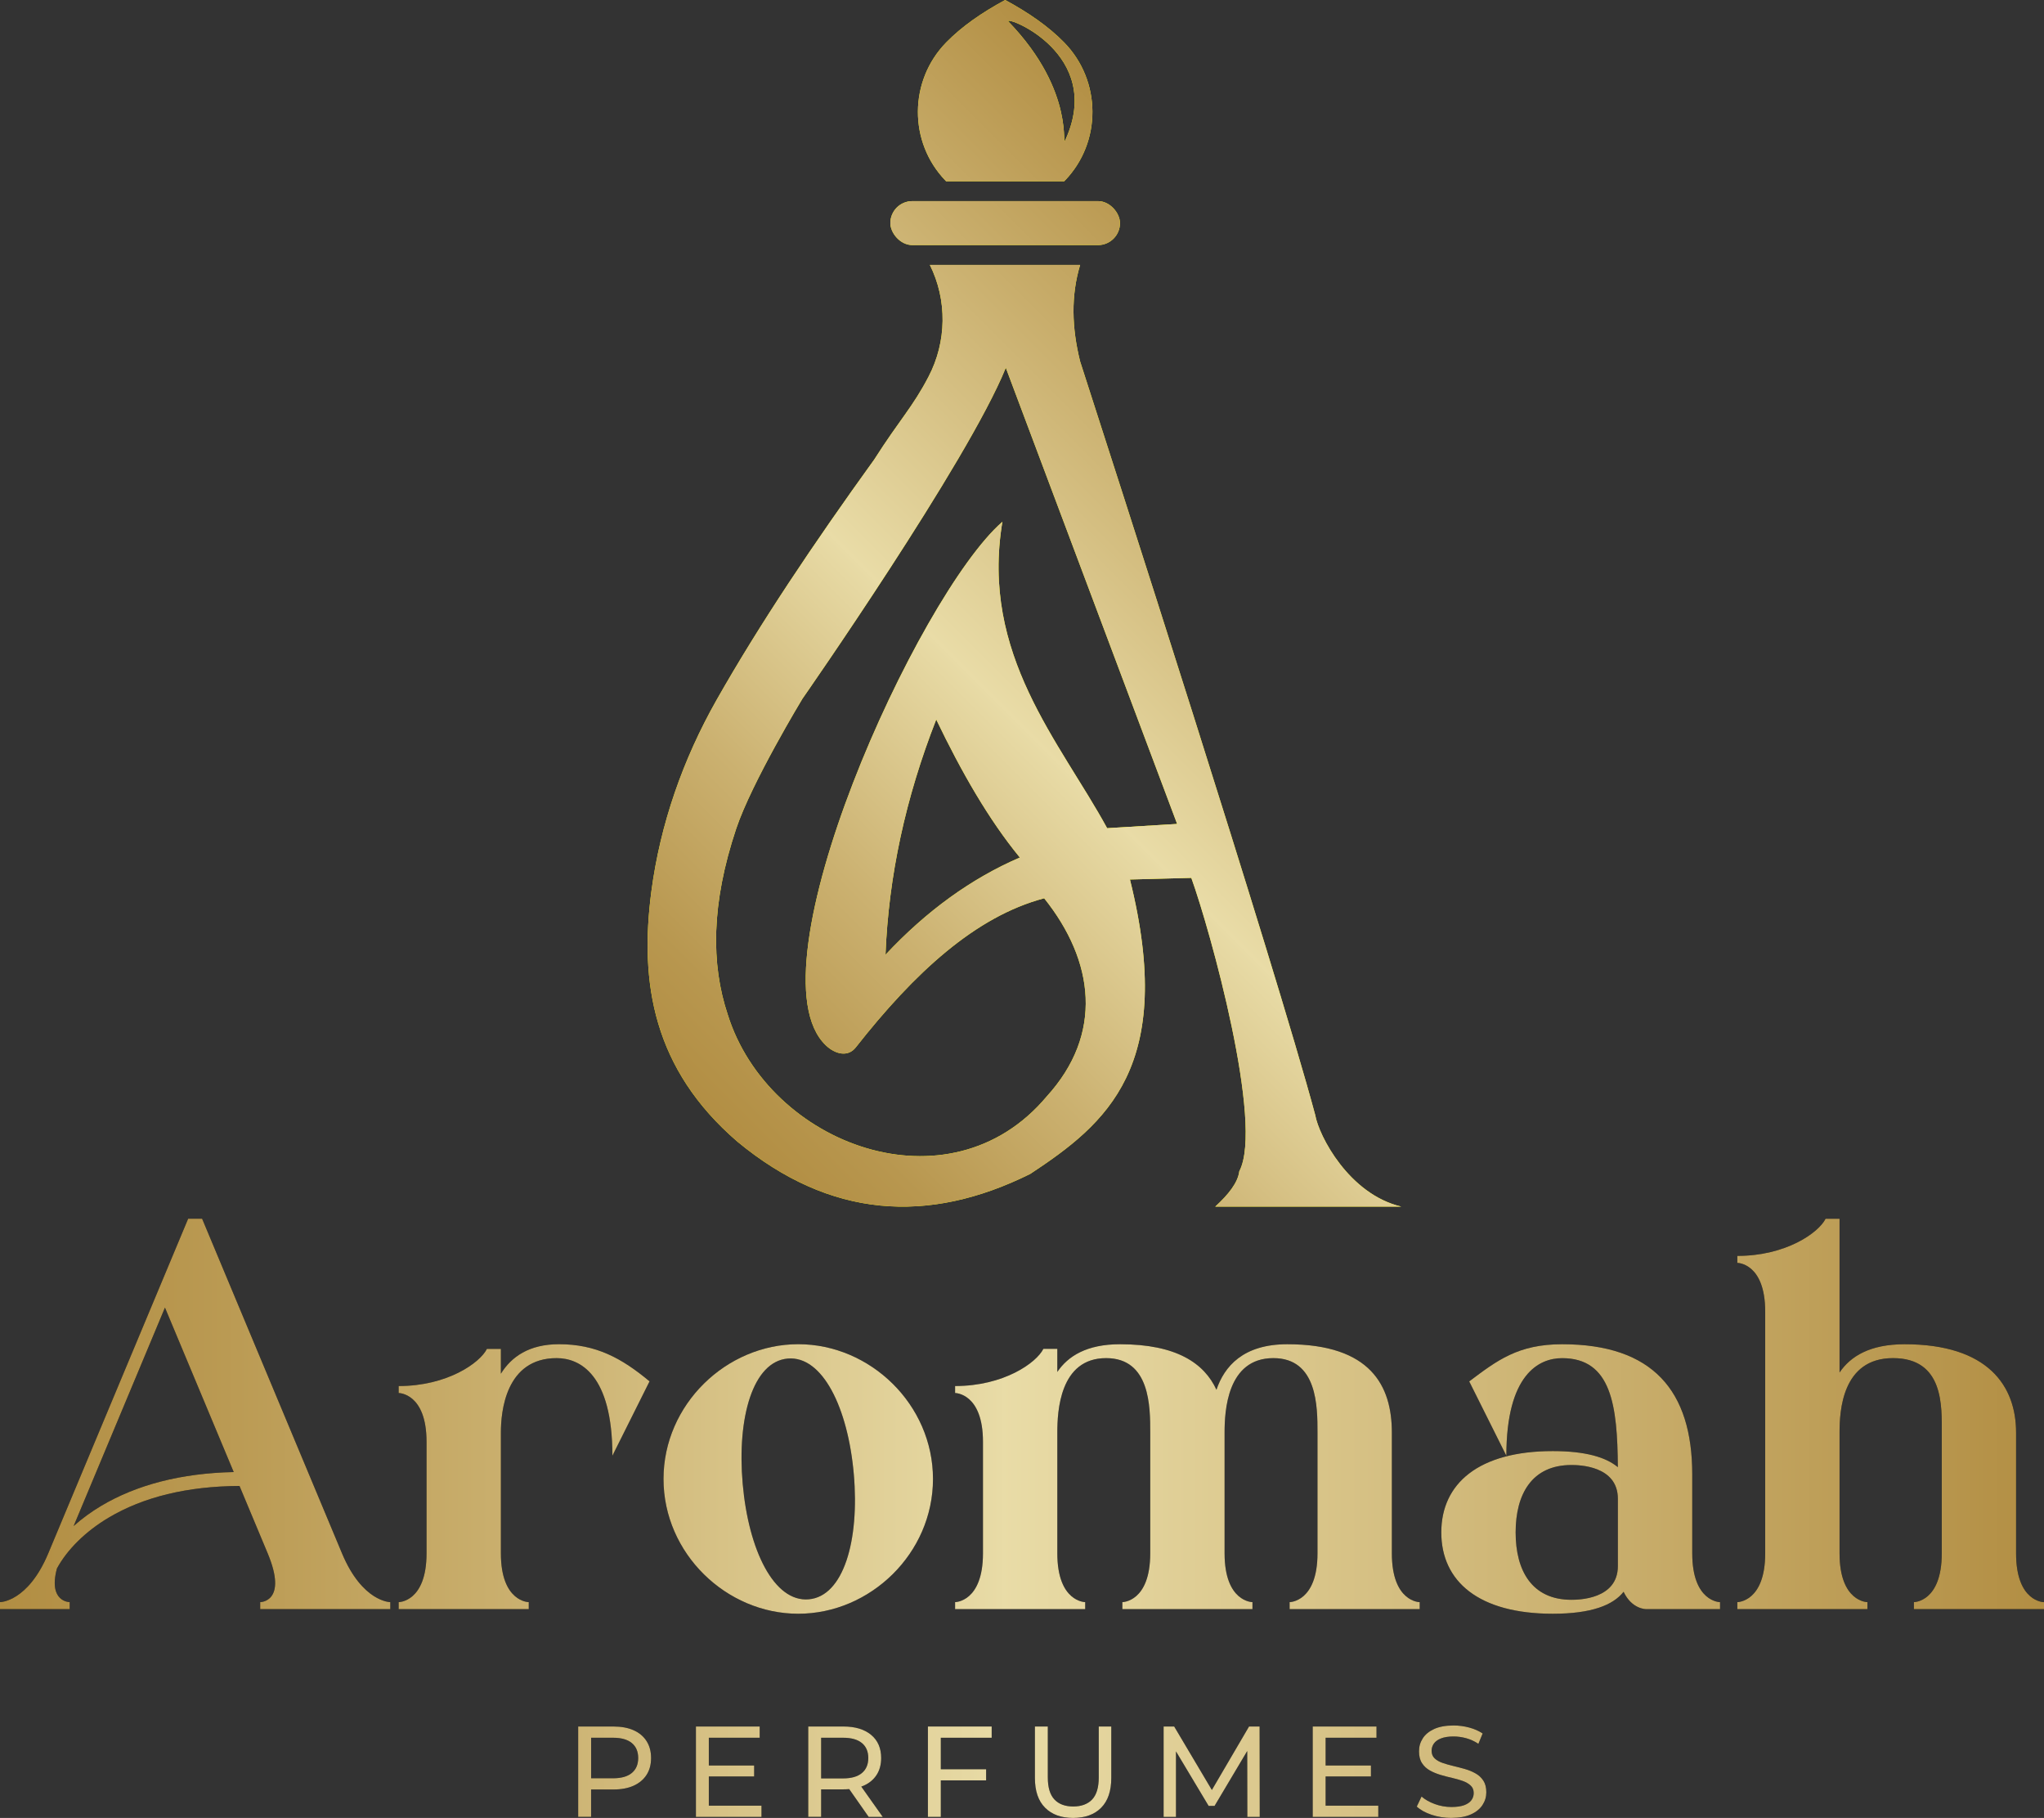 <?xml version="1.0" encoding="UTF-8"?>
<svg id="Layer_2" data-name="Layer 2" xmlns="http://www.w3.org/2000/svg" xmlns:xlink="http://www.w3.org/1999/xlink" viewBox="0 0 603.46 536.58">
  <rect x="0" y="0" width="603.46" height="536.58" fill="#333333" stroke="none"/>
  <defs>
    <style>
      .cls-1 {
        fill: url(#linear-gradient-15);
      }

      .cls-2 {
        fill: url(#linear-gradient-13);
      }

      .cls-3 {
        fill: url(#linear-gradient-2);
      }

      .cls-4 {
        fill: url(#linear-gradient-10);
      }

      .cls-5 {
        fill: url(#linear-gradient-12);
      }

      .cls-6 {
        fill: url(#linear-gradient-4);
      }

      .cls-7 {
        fill: url(#linear-gradient-3);
      }

      .cls-8 {
        fill: url(#linear-gradient-5);
      }

      .cls-9 {
        fill: url(#linear-gradient-8);
      }

      .cls-10 {
        fill: url(#linear-gradient-14);
      }

      .cls-11 {
        fill: url(#linear-gradient-7);
      }

      .cls-12 {
        fill: url(#linear-gradient-9);
      }

      .cls-13 {
        fill: url(#linear-gradient-11);
      }

      .cls-14 {
        fill: url(#linear-gradient-6);
      }

      .cls-15 {
        fill: url(#linear-gradient);
      }

      .cls-16 {
        fill: #ff0;
      }
    </style>
    <linearGradient id="linear-gradient" x1="205.62" y1="325.24" x2="416.25" y2="114.61" gradientUnits="userSpaceOnUse">
      <stop offset="0" stop-color="#b28e43"/>
      <stop offset=".09" stop-color="#b8974f"/>
      <stop offset=".26" stop-color="#cbb170"/>
      <stop offset=".49" stop-color="#e8dba6"/>
      <stop offset=".49" stop-color="#e9dca7"/>
      <stop offset=".77" stop-color="#cbb170"/>
      <stop offset="1" stop-color="#b28e43"/>
    </linearGradient>
    <linearGradient id="linear-gradient-2" x1="0" y1="448.14" x2="603.46" y2="448.14" xlink:href="#linear-gradient"/>
    <linearGradient id="linear-gradient-3" x1="0" y1="448.14" x2="603.46" y2="448.14" xlink:href="#linear-gradient"/>
    <linearGradient id="linear-gradient-4" x1="0" y1="448.14" x2="603.46" y2="448.14" xlink:href="#linear-gradient"/>
    <linearGradient id="linear-gradient-5" x1="0" y1="448.14" x2="603.46" y2="448.14" xlink:href="#linear-gradient"/>
    <linearGradient id="linear-gradient-6" x1="0" y1="448.14" x2="603.46" y2="448.14" xlink:href="#linear-gradient"/>
    <linearGradient id="linear-gradient-7" x1="0" y1="448.14" x2="603.46" y2="448.14" xlink:href="#linear-gradient"/>
    <linearGradient id="linear-gradient-8" x1="0" y1="448.14" x2="603.46" y2="448.14" xlink:href="#linear-gradient"/>
    <linearGradient id="linear-gradient-9" x1="0" y1="448.14" x2="603.46" y2="448.14" xlink:href="#linear-gradient"/>
    <linearGradient id="linear-gradient-10" x1="0" y1="448.14" x2="603.46" y2="448.14" xlink:href="#linear-gradient"/>
    <linearGradient id="linear-gradient-11" x1="0" y1="448.14" x2="603.46" y2="448.14" xlink:href="#linear-gradient"/>
    <linearGradient id="linear-gradient-12" x1="0" y1="448.14" x2="603.46" y2="448.14" xlink:href="#linear-gradient"/>
    <linearGradient id="linear-gradient-13" x1="0" y1="448.14" x2="603.46" y2="448.14" xlink:href="#linear-gradient"/>
    <linearGradient id="linear-gradient-14" x1="0" y1="448.14" x2="603.46" y2="448.14" xlink:href="#linear-gradient"/>
    <linearGradient id="linear-gradient-15" x1="0" y1="448.14" x2="603.46" y2="448.14" xlink:href="#linear-gradient"/>
  </defs>
  <g id="Layer_1-2" data-name="Layer 1">
    <g>
      <g>
        <g>
          <path class="cls-16" d="M358.78,356.14h54.93c-15.42-3.65-24.33-20.83-25.42-27.07-11.99-44.63-60.76-195.65-69.4-222.39-2.48-9.93-2.73-19.46,0-28.49h-44.36c5.17,10.39,4.98,22.69-.39,32.98-4.73,9.07-8.34,12.41-16.04,24.47-17.88,24.78-33.91,48.67-46.55,70.98-9.89,17.46-16.61,36.58-19.24,56.48-3.56,26.97.53,52.46,25.43,73.89,27.27,22.53,56.17,24.51,86.42,9.5,22.49-14.84,43.17-31.7,29.44-86.9l18.12-.48c5.52,15.25,21.49,72.71,14.17,86.59-.43,3.43-3.27,6.92-7.12,10.45ZM326.86,244.44c-13.92-25.53-37.48-51.2-30.92-90.43-24.94,21.69-75.32,132.45-52.11,154.54,2.73,2.6,6.5,3.56,8.82.6,17.28-21.99,35.32-38.65,55.63-44.02,14.82,18.54,17.56,40.04.73,58.52-28.79,34.32-82.09,14.24-94.14-24.13-5-14.94-4.92-32.81,2.47-54.9,4.58-13.69,19.56-38.38,19.56-38.38,0,0,48.8-69.86,60.05-97.7l50.58,134.65-20.68,1.26ZM301.11,253.1c-14.35,6.19-27.58,15.76-39.68,28.7.91-23.14,5.91-46.29,14.98-69.43,7.41,15.39,15.42,29.45,24.69,40.73Z"/>
          <rect class="cls-16" x="262.86" y="59.36" width="67.8" height="12.98" rx="6.49" ry="6.49"/>
          <path class="cls-16" d="M314.18,12.54c-4.6-4.71-10.54-8.82-17.42-12.54-6.88,3.71-12.82,7.83-17.42,12.54-11.03,11.29-11.15,29.44-.18,40.79.06.06.12.11.17.17h34.86c.06-.06.11-.12.17-.17,10.97-11.35,10.86-29.5-.18-40.79ZM297.64,6.28c-.34-1.58,28.35,9.7,16.96,34.88-1.56,3.54,3.54-13.7-16.96-34.88Z"/>
        </g>
        <g>
          <path class="cls-15" d="M358.78,356.14h54.93c-15.42-3.65-24.33-20.83-25.42-27.07-11.99-44.63-60.76-195.65-69.4-222.39-2.48-9.93-2.73-19.46,0-28.49h-44.36c5.17,10.39,4.98,22.69-.39,32.98-4.73,9.07-8.34,12.41-16.04,24.47-17.88,24.78-33.91,48.67-46.55,70.98-9.89,17.46-16.61,36.58-19.24,56.48-3.56,26.97.53,52.46,25.43,73.89,27.27,22.53,56.17,24.51,86.42,9.5,22.49-14.84,43.17-31.7,29.44-86.9l18.12-.48c5.52,15.25,21.49,72.71,14.17,86.59-.43,3.43-3.27,6.92-7.12,10.45ZM326.86,244.44c-13.92-25.53-37.48-51.2-30.92-90.43-24.94,21.69-75.32,132.45-52.11,154.54,2.73,2.6,6.5,3.56,8.82.6,17.28-21.99,35.32-38.65,55.63-44.02,14.82,18.54,17.56,40.04.73,58.52-28.79,34.32-82.09,14.24-94.14-24.13-5-14.94-4.92-32.81,2.47-54.9,4.58-13.69,19.56-38.38,19.56-38.38,0,0,48.8-69.86,60.05-97.7l50.58,134.65-20.68,1.26ZM301.11,253.1c-14.35,6.19-27.58,15.76-39.68,28.7.91-23.14,5.91-46.29,14.98-69.43,7.41,15.39,15.42,29.45,24.69,40.73Z"/>
          <rect class="cls-15" x="262.86" y="59.36" width="67.8" height="12.98" rx="6.49" ry="6.49"/>
          <path class="cls-15" d="M314.18,12.54c-4.6-4.71-10.54-8.82-17.42-12.54-6.88,3.71-12.82,7.83-17.42,12.54-11.03,11.29-11.15,29.44-.18,40.79.06.06.12.11.17.17h34.86c.06-.06.11-.12.17-.17,10.97-11.35,10.86-29.5-.18-40.79ZM297.64,6.28c-.34-1.58,28.35,9.7,16.96,34.88-1.56,3.54,3.54-13.7-16.96-34.88Z"/>
        </g>
      </g>
      <g>
        <g>
          <g>
            <path d="M115.23,472.88v2.06h-38.41v-2.06s8.23,0,2.21-14.4l-8.32-19.89c-15.37.08-28.39,3.24-38.71,9.4-6.75,4.03-12.16,9.37-15.19,14.96-2.66,9.93,3.77,9.93,3.77,9.93v2.06H0v-2.06s8.23,0,14.25-14.4l41.3-98.77h4.12l41.3,98.77c6.02,14.4,14.25,14.4,14.25,14.4ZM69,434.49l-20.3-48.54-26.96,64.47c2.43-2.18,5.16-4.18,8.16-5.97,5.17-3.08,11.07-5.49,17.55-7.16,6.6-1.7,13.84-2.64,21.55-2.8Z"/>
            <path d="M191.77,407.72l-10.97,21.95c0-24.01-9.6-28.81-16.46-28.81-15.09,0-16.46,15.86-16.46,21.95v35.67c0,14.4,8.23,14.4,8.23,14.4v2.06h-38.41v-2.06s8.23,0,8.23-14.4v-32.92c0-14.4-8.23-14.4-8.23-14.4v-2.06c14.4,0,24.01-6.86,26.06-10.97h4.12v7.33c3.07-4.96,8.31-8.71,17.15-8.71,10.97,0,18.52,4.12,26.75,10.97Z"/>
            <path d="M275.45,436.53c0,21.97-18.52,39.78-39.78,39.78s-39.78-17.81-39.78-39.78,18.52-39.78,39.78-39.78,39.78,17.81,39.78,39.78ZM252.07,435.09c-1.72-19.62-9.26-34.99-19.51-34.1-10.25.9-15.01,17.34-13.29,36.96s9.26,34.99,19.51,34.1c10.25-.9,15.01-17.34,13.29-36.96Z"/>
            <path d="M419.15,472.88v2.06h-38.41v-2.06s8.23,0,8.23-14.4v-35.67c0-7.54,0-21.95-13.03-21.95-13.72,0-14.4,15.78-14.4,21.95v35.67c0,14.4,8.23,14.4,8.23,14.4v2.06h-38.41v-2.06s8.23,0,8.23-14.4v-35.67c0-7.54,0-21.95-13.03-21.95-13.72,0-14.4,15.78-14.4,21.95v35.67c0,14.4,8.23,14.4,8.23,14.4v2.06h-38.41v-2.06s8.23,0,8.23-14.4v-32.92c0-14.4-8.23-14.4-8.23-14.4v-2.06c14.4,0,24.01-6.86,26.06-10.97h4.12v6.81c3.16-4.7,8.74-8.18,18.52-8.18,16.63,0,24.86,5.6,28.46,13.44,2.34-6.89,7.87-13.44,20.92-13.44,24.69,0,30.87,12.35,30.87,26.06v35.67c0,14.4,8.23,14.4,8.23,14.4Z"/>
            <path d="M507.82,472.88v2.06h-21.95s-4.12,0-6.53-5.11c-3.08,3.92-9.45,6.48-20.9,6.48-21.95,0-32.92-9.6-32.92-24s10.97-24.01,32.92-24.01c9.66,0,15.7,1.82,19.2,4.74-.11-18.18-1.9-32.17-16.45-32.17-6.86,0-16.46,4.8-16.46,28.81l-10.97-21.95c8.23-6.17,14.4-10.97,27.44-10.97,26.75,0,38.41,13.72,38.41,38.41v23.32c0,14.4,8.23,14.4,8.23,14.4ZM477.65,442.37c0-9.84-11.66-9.96-13.72-9.96-11.66,0-16.46,8.59-16.46,19.89s4.8,19.89,16.46,19.89c2.06,0,13.72-.12,13.72-9.96v-19.87Z"/>
            <path d="M603.46,472.88v2.06h-38.41v-2.06s8.23,0,8.23-14.4v-35.67c0-7.54.69-21.95-14.4-21.95s-15.78,15.78-15.78,21.95v35.67c0,14.4,8.23,14.4,8.23,14.4v2.06h-38.41v-2.06s8.23,0,8.23-14.4v-71.33c0-14.4-8.23-14.4-8.23-14.4v-2.06c14.4,0,24.01-6.86,26.06-10.97h4.12v45.38c3.24-4.78,8.99-8.34,19.2-8.34,24.69,0,32.92,12.35,32.92,26.06v35.67c0,14.4,8.23,14.4,8.23,14.4Z"/>
          </g>
          <g>
            <path d="M170.7,536.27v-26.68h10.4c2.34,0,4.33.37,5.98,1.11,1.65.74,2.92,1.8,3.81,3.2.89,1.4,1.33,3.06,1.33,4.99s-.44,3.59-1.33,4.97c-.89,1.38-2.16,2.45-3.81,3.2-1.65.75-3.65,1.12-5.98,1.12h-8.31l1.72-1.79v9.87h-3.81ZM174.52,526.78l-1.72-1.91h8.19c2.44,0,4.29-.52,5.54-1.56s1.89-2.52,1.89-4.42-.63-3.38-1.89-4.42-3.11-1.56-5.54-1.56h-8.19l1.72-1.91v15.78Z"/>
            <path d="M205.46,536.27v-26.68h18.83v3.32h-15.02v20.05h15.55v3.32h-19.36ZM208.93,524.34v-3.24h13.72v3.24h-13.72Z"/>
            <path d="M238.62,536.27v-26.68h10.4c3.46,0,6.17.82,8.16,2.46,1.98,1.64,2.97,3.92,2.97,6.84,0,1.93-.45,3.59-1.33,4.97-.89,1.38-2.16,2.45-3.81,3.18s-3.65,1.1-5.98,1.1h-8.31l1.71-1.75v9.87h-3.81ZM242.43,526.78l-1.71-1.87h8.19c2.44,0,4.29-.53,5.55-1.58,1.26-1.05,1.89-2.54,1.89-4.44s-.63-3.38-1.89-4.42c-1.26-1.04-3.11-1.56-5.55-1.56h-8.19l1.71-1.91v15.78ZM256.46,536.27l-6.78-9.68h4.08l6.86,9.68h-4.15Z"/>
            <path d="M273.95,536.27v-26.68h18.83v3.32h-15.02v23.36h-3.81ZM277.38,525.49v-3.28h13.76v3.28h-13.76Z"/>
            <path d="M316.82,536.58c-3.51,0-6.26-1-8.27-3.01-2.01-2.01-3.01-4.94-3.01-8.8v-15.17h3.81v15.02c0,2.97.65,5.14,1.96,6.52s3.16,2.06,5.54,2.06,4.28-.69,5.58-2.06,1.96-3.54,1.96-6.52v-15.02h3.7v15.17c0,3.86-1,6.8-2.99,8.8-1.99,2.01-4.76,3.01-8.29,3.01Z"/>
            <path d="M343.54,536.27v-26.68h3.12l11.97,20.16h-1.68l11.81-20.16h3.12l.04,26.68h-3.66l-.04-20.92h.88l-10.52,17.68h-1.75l-10.59-17.68h.95v20.92h-3.66Z"/>
            <path d="M387.56,536.27v-26.68h18.83v3.32h-15.02v20.05h15.55v3.32h-19.36ZM391.03,524.34v-3.24h13.72v3.24h-13.72Z"/>
            <path d="M428.49,536.58c-2.03,0-3.98-.31-5.83-.93-1.85-.62-3.31-1.43-4.38-2.42l1.41-2.97c1.02.89,2.31,1.63,3.89,2.21,1.57.58,3.21.88,4.92.88,1.55,0,2.81-.18,3.77-.53.96-.36,1.68-.84,2.13-1.47.46-.62.69-1.33.69-2.12,0-.92-.3-1.65-.9-2.21s-1.37-1.01-2.32-1.35-2-.64-3.14-.9-2.29-.55-3.45-.9-2.21-.78-3.16-1.32c-.95-.53-1.72-1.25-2.3-2.15-.59-.9-.88-2.06-.88-3.49s.36-2.64,1.09-3.79c.72-1.16,1.84-2.08,3.35-2.78,1.51-.7,3.44-1.05,5.78-1.05,1.55,0,3.09.2,4.61.61,1.52.41,2.84.99,3.96,1.75l-1.26,3.05c-1.14-.76-2.35-1.31-3.62-1.66-1.27-.34-2.5-.51-3.7-.51-1.5,0-2.73.19-3.7.57-.97.38-1.67.89-2.12,1.52-.45.64-.67,1.35-.67,2.13,0,.94.3,1.69.9,2.25.6.56,1.37,1,2.32,1.33s2,.63,3.14.9,2.29.57,3.45.9c1.16.33,2.21.76,3.16,1.3.95.53,1.72,1.25,2.3,2.13s.88,2.03.88,3.43-.37,2.6-1.11,3.75-1.87,2.08-3.41,2.78c-1.54.7-3.47,1.05-5.81,1.05Z"/>
          </g>
        </g>
        <g>
          <g>
            <path class="cls-3" d="M115.23,472.88v2.06h-38.41v-2.06s8.23,0,2.21-14.4l-8.32-19.89c-15.37.08-28.39,3.24-38.71,9.4-6.75,4.03-12.16,9.37-15.19,14.96-2.66,9.93,3.77,9.93,3.77,9.93v2.06H0v-2.06s8.23,0,14.25-14.4l41.3-98.77h4.12l41.3,98.77c6.02,14.4,14.25,14.4,14.25,14.4ZM69,434.49l-20.3-48.54-26.96,64.47c2.43-2.18,5.16-4.18,8.16-5.97,5.17-3.08,11.07-5.49,17.55-7.16,6.6-1.7,13.84-2.64,21.55-2.8Z"/>
            <path class="cls-7" d="M191.77,407.72l-10.97,21.95c0-24.01-9.6-28.81-16.46-28.81-15.09,0-16.46,15.86-16.46,21.95v35.67c0,14.4,8.23,14.4,8.23,14.4v2.06h-38.41v-2.06s8.23,0,8.23-14.4v-32.92c0-14.4-8.23-14.4-8.23-14.4v-2.06c14.4,0,24.01-6.86,26.06-10.97h4.12v7.33c3.07-4.96,8.31-8.71,17.15-8.71,10.97,0,18.52,4.12,26.75,10.97Z"/>
            <path class="cls-6" d="M275.45,436.53c0,21.97-18.52,39.78-39.78,39.78s-39.78-17.81-39.78-39.78,18.52-39.78,39.78-39.78,39.78,17.81,39.78,39.78ZM252.07,435.09c-1.72-19.62-9.26-34.99-19.51-34.1-10.25.9-15.01,17.34-13.29,36.96s9.26,34.99,19.51,34.1c10.25-.9,15.01-17.34,13.29-36.96Z"/>
            <path class="cls-8" d="M419.15,472.88v2.06h-38.41v-2.06s8.23,0,8.23-14.4v-35.67c0-7.54,0-21.95-13.03-21.95-13.72,0-14.4,15.78-14.4,21.95v35.67c0,14.4,8.23,14.4,8.23,14.4v2.06h-38.41v-2.06s8.23,0,8.23-14.4v-35.67c0-7.54,0-21.95-13.03-21.95-13.72,0-14.4,15.78-14.4,21.95v35.67c0,14.4,8.23,14.4,8.23,14.4v2.06h-38.41v-2.06s8.23,0,8.23-14.4v-32.92c0-14.4-8.23-14.4-8.23-14.4v-2.06c14.4,0,24.01-6.86,26.06-10.97h4.12v6.81c3.16-4.7,8.74-8.18,18.52-8.18,16.63,0,24.86,5.6,28.46,13.44,2.34-6.89,7.87-13.44,20.92-13.44,24.69,0,30.87,12.35,30.87,26.06v35.67c0,14.4,8.23,14.4,8.23,14.4Z"/>
            <path class="cls-14" d="M507.82,472.88v2.06h-21.95s-4.12,0-6.53-5.11c-3.08,3.92-9.45,6.48-20.9,6.48-21.95,0-32.92-9.6-32.92-24s10.97-24.01,32.92-24.01c9.66,0,15.7,1.82,19.2,4.74-.11-18.18-1.9-32.17-16.45-32.17-6.86,0-16.46,4.8-16.46,28.81l-10.97-21.95c8.23-6.17,14.4-10.97,27.44-10.97,26.75,0,38.41,13.72,38.41,38.41v23.32c0,14.4,8.23,14.4,8.23,14.4ZM477.65,442.37c0-9.84-11.66-9.96-13.72-9.96-11.66,0-16.46,8.59-16.46,19.89s4.8,19.89,16.46,19.89c2.06,0,13.72-.12,13.72-9.96v-19.87Z"/>
            <path class="cls-11" d="M603.46,472.88v2.06h-38.41v-2.06s8.23,0,8.23-14.4v-35.67c0-7.54.69-21.95-14.4-21.95s-15.78,15.78-15.78,21.95v35.67c0,14.4,8.23,14.4,8.23,14.4v2.06h-38.41v-2.06s8.23,0,8.23-14.4v-71.33c0-14.4-8.23-14.4-8.23-14.4v-2.06c14.4,0,24.01-6.86,26.06-10.97h4.12v45.38c3.24-4.78,8.99-8.34,19.2-8.34,24.69,0,32.92,12.35,32.92,26.06v35.67c0,14.4,8.23,14.4,8.23,14.4Z"/>
          </g>
          <g>
            <path class="cls-9" d="M170.7,536.27v-26.68h10.4c2.34,0,4.33.37,5.98,1.11,1.65.74,2.92,1.8,3.81,3.2.89,1.4,1.33,3.06,1.33,4.99s-.44,3.59-1.33,4.97c-.89,1.38-2.16,2.45-3.81,3.2-1.65.75-3.65,1.12-5.98,1.12h-8.31l1.72-1.79v9.87h-3.81ZM174.52,526.78l-1.72-1.91h8.19c2.44,0,4.29-.52,5.54-1.56s1.89-2.52,1.89-4.42-.63-3.38-1.89-4.42-3.11-1.56-5.54-1.56h-8.19l1.72-1.91v15.78Z"/>
            <path class="cls-12" d="M205.46,536.27v-26.68h18.83v3.32h-15.02v20.05h15.55v3.32h-19.36ZM208.93,524.34v-3.24h13.72v3.24h-13.72Z"/>
            <path class="cls-4" d="M238.62,536.27v-26.68h10.4c3.46,0,6.17.82,8.16,2.46,1.98,1.64,2.97,3.92,2.97,6.84,0,1.93-.45,3.59-1.33,4.97-.89,1.38-2.16,2.45-3.81,3.18s-3.65,1.1-5.98,1.1h-8.31l1.71-1.75v9.87h-3.81ZM242.43,526.78l-1.71-1.87h8.19c2.44,0,4.29-.53,5.55-1.58,1.26-1.05,1.89-2.54,1.89-4.44s-.63-3.38-1.89-4.42c-1.26-1.04-3.11-1.56-5.55-1.56h-8.19l1.71-1.91v15.78ZM256.46,536.27l-6.78-9.68h4.08l6.86,9.68h-4.15Z"/>
            <path class="cls-13" d="M273.95,536.27v-26.68h18.83v3.32h-15.02v23.36h-3.81ZM277.38,525.49v-3.28h13.76v3.28h-13.76Z"/>
            <path class="cls-5" d="M316.82,536.58c-3.51,0-6.26-1-8.27-3.01-2.01-2.01-3.01-4.94-3.01-8.8v-15.17h3.81v15.02c0,2.97.65,5.14,1.96,6.52s3.16,2.06,5.54,2.06,4.28-.69,5.58-2.06,1.96-3.54,1.96-6.52v-15.02h3.7v15.17c0,3.86-1,6.8-2.99,8.8-1.99,2.01-4.76,3.01-8.29,3.01Z"/>
            <path class="cls-2" d="M343.54,536.27v-26.68h3.12l11.97,20.16h-1.68l11.81-20.16h3.12l.04,26.68h-3.66l-.04-20.92h.88l-10.52,17.68h-1.75l-10.59-17.68h.95v20.92h-3.66Z"/>
            <path class="cls-10" d="M387.56,536.27v-26.68h18.83v3.32h-15.02v20.05h15.55v3.32h-19.36ZM391.03,524.34v-3.24h13.72v3.24h-13.72Z"/>
            <path class="cls-1" d="M428.49,536.58c-2.03,0-3.98-.31-5.83-.93-1.85-.62-3.31-1.43-4.38-2.42l1.41-2.97c1.02.89,2.31,1.63,3.89,2.21,1.57.58,3.21.88,4.92.88,1.55,0,2.81-.18,3.77-.53.96-.36,1.68-.84,2.13-1.47.46-.62.69-1.33.69-2.12,0-.92-.3-1.65-.9-2.21s-1.37-1.01-2.32-1.35-2-.64-3.14-.9-2.29-.55-3.45-.9-2.21-.78-3.16-1.32c-.95-.53-1.72-1.25-2.3-2.15-.59-.9-.88-2.06-.88-3.49s.36-2.64,1.09-3.79c.72-1.16,1.84-2.08,3.35-2.78,1.51-.7,3.44-1.05,5.78-1.05,1.55,0,3.09.2,4.61.61,1.52.41,2.84.99,3.96,1.75l-1.26,3.05c-1.14-.76-2.35-1.31-3.62-1.66-1.27-.34-2.5-.51-3.7-.51-1.5,0-2.73.19-3.7.57-.97.38-1.67.89-2.12,1.52-.45.64-.67,1.35-.67,2.13,0,.94.3,1.69.9,2.25.6.56,1.37,1,2.32,1.33s2,.63,3.14.9,2.29.57,3.45.9c1.16.33,2.21.76,3.16,1.3.95.53,1.72,1.25,2.3,2.13s.88,2.03.88,3.43-.37,2.6-1.11,3.75-1.87,2.08-3.41,2.78c-1.54.7-3.47,1.05-5.81,1.05Z"/>
          </g>
        </g>
      </g>
    </g>
  </g>
</svg>